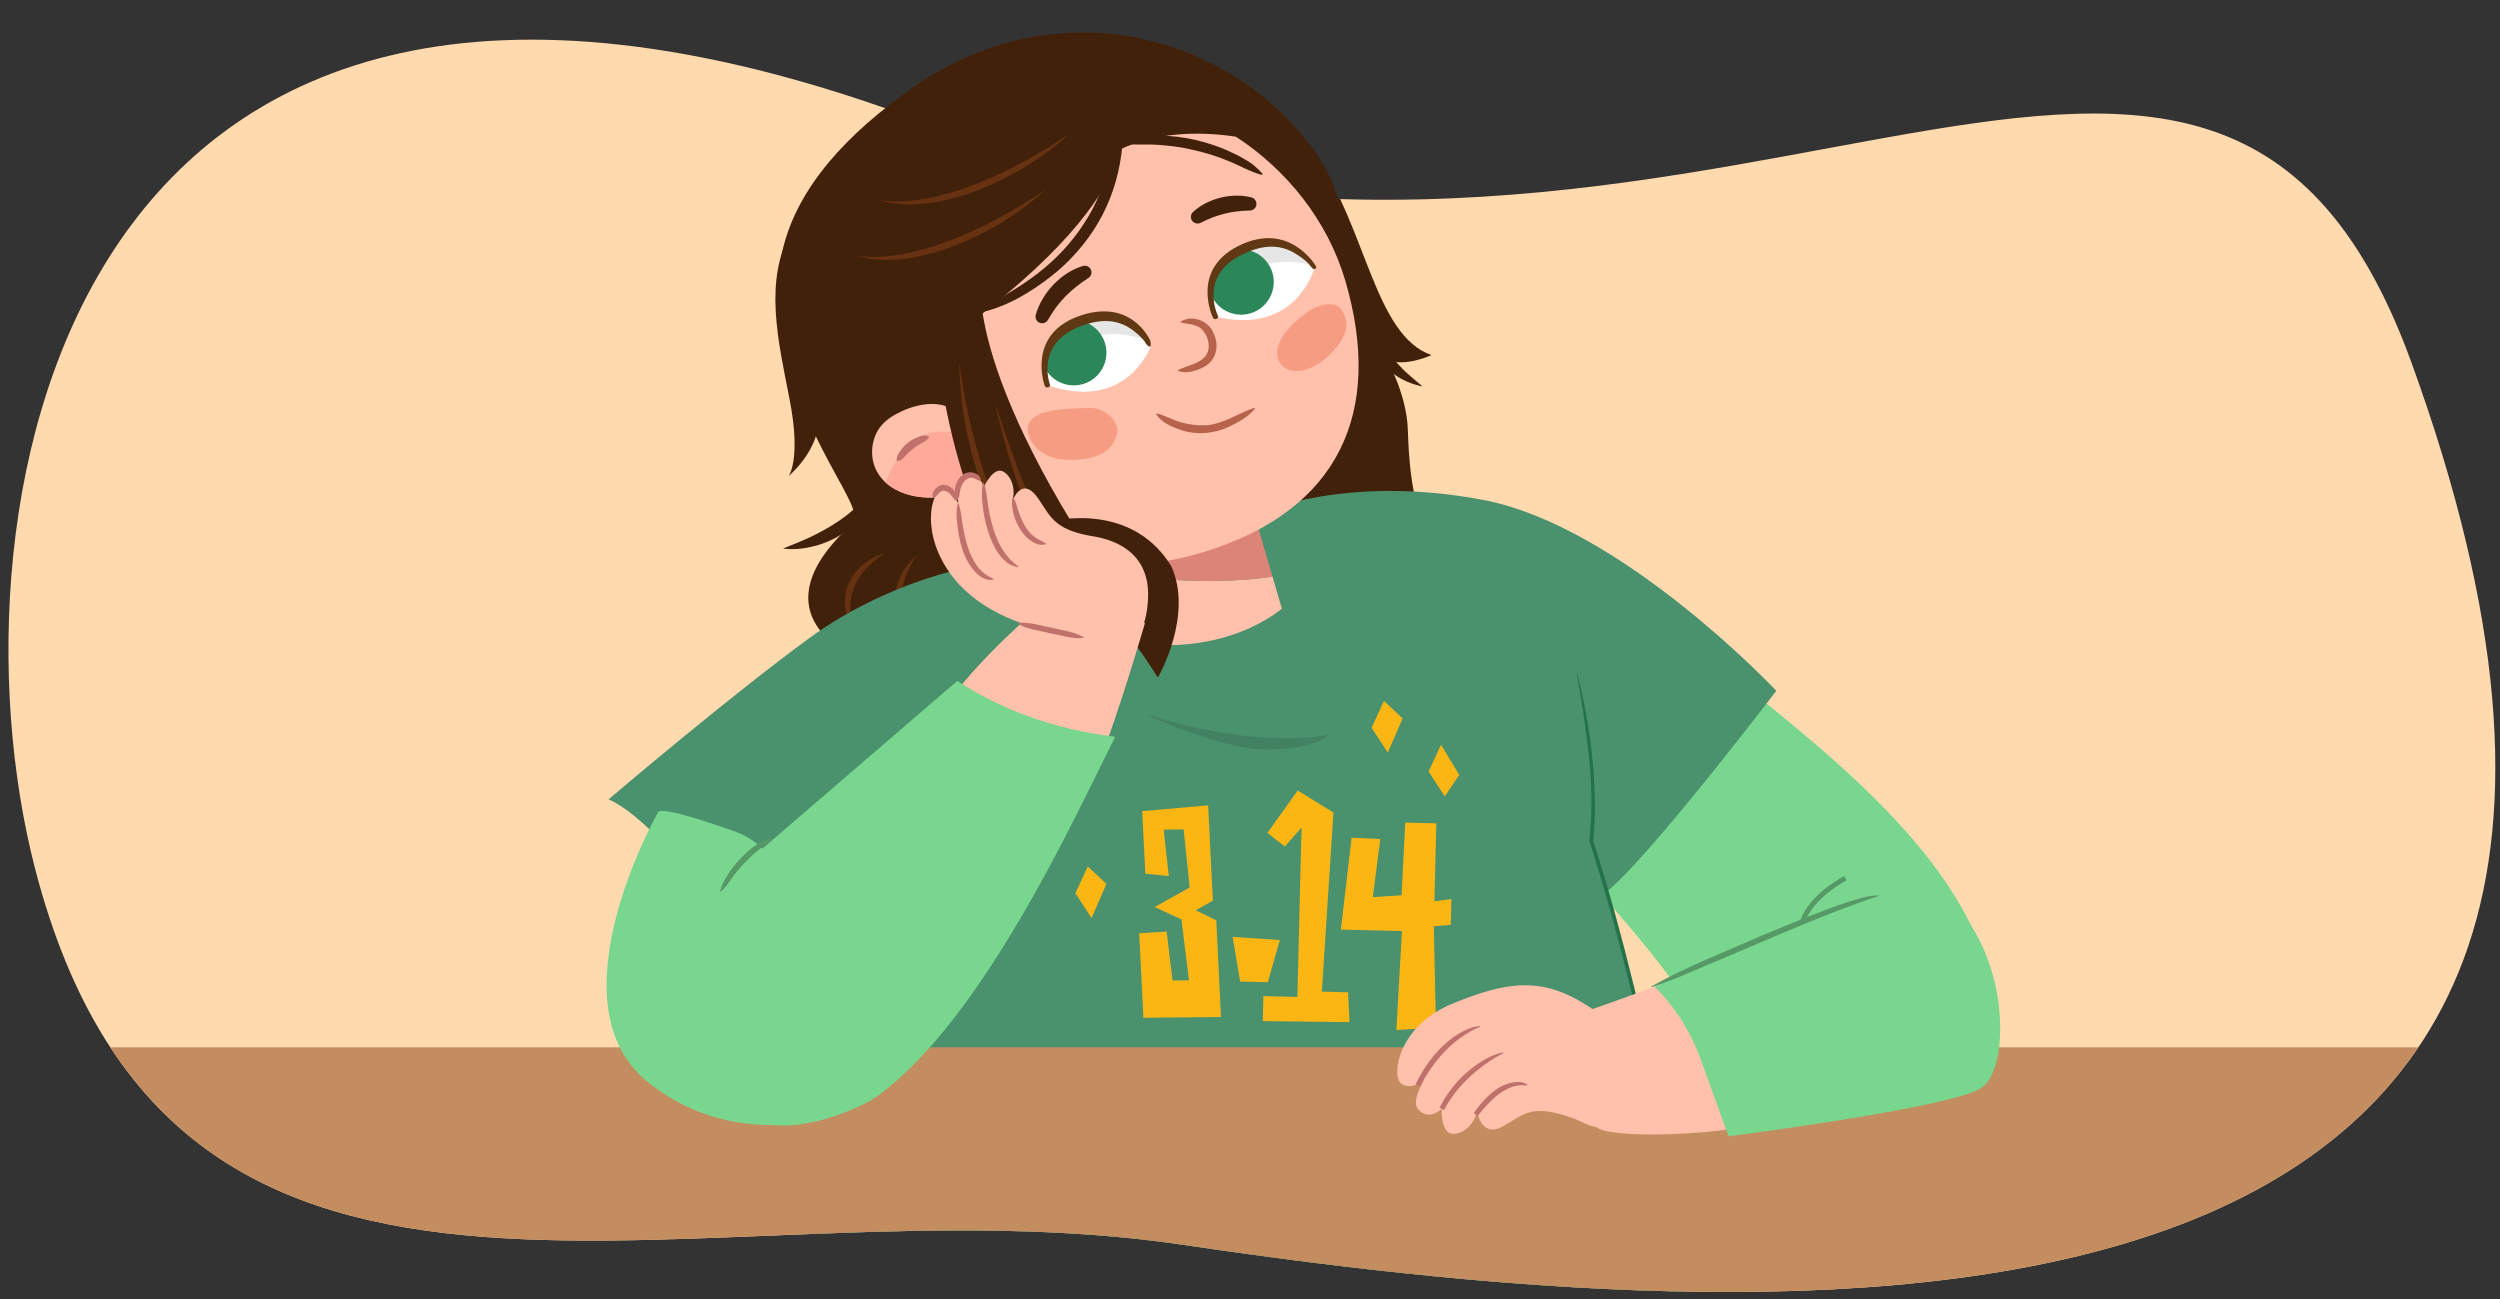 <?xml version="1.0" encoding="UTF-8"?><svg id="a" xmlns="http://www.w3.org/2000/svg" width="760" height="395" xmlns:xlink="http://www.w3.org/1999/xlink" viewBox="0 0 760 395"><rect x="0" y="0" width="760" height="395" fill="#333333" stroke="none"/><defs><clipPath id="b"><path d="M733,110c113.294,311.626-174.819,297.885-373.453,268.4-145.516-21.6-305.811,53.432-349.011-114.821C-17.584,154.057,19.337-57.873,275,35c245,89,396.042-95.421,458,75Z" fill="none"/></clipPath><clipPath id="c"><path d="M297.629,140.516c-.566,3.807-3.219,7.039-6.49,8.794-3.271,1.755-7.088,2.171-10.768,1.844-5.4-.479-11.076-2.857-13.777-7.789-2.389-4.361-1.826-10.257,1.336-13.987,1.677-1.978,3.934-3.319,6.25-4.386,5.53-2.549,12.602-3.481,17.214,.678l6.235,14.846Z" fill="none"/></clipPath><clipPath id="d"><path d="M349.736,105.561s-7.378,19.831-31.358,11.5c0,0-4.806-13.196,9.776-19.033,14.766-5.907,21.582,7.533,21.582,7.533Z" fill="#fff"/></clipPath><clipPath id="e"><path d="M399.504,81.637s-5.327,20.476-30.03,14.622c0,0-6.12-12.641,7.792-19.926,14.091-7.377,22.238,5.304,22.238,5.304Z" fill="#fff"/></clipPath></defs><g clip-path="url(#b)"><rect x="-23.568" y="-8.126" width="795.789" height="464.968" fill="#ffdaae"/><g><g><path d="M236.796,85.449c-.473,42.913,28.076,68.612,22.261,73.843-5.815,5.231-23.144,21.887-5.896,36.33,0,0-23.394,25.052,13.515,44.833,36.909,19.781,148.955-53.803,148.955-53.803l-18.947-128.842s-34.863-46.989-91.705-28.8c-54.104,17.313-68.183,56.438-68.183,56.438Z" fill="#42210b"/><path d="M259.426,190.74c-6.16-8.927-.493-19.548,9.211-22.548-1.263,1.112-2.72,2.112-3.891,3.296-5.784,5.048-7.517,11.898-5.32,19.252h0Z" fill="#663211"/><path d="M399.896,47.097c15.595,22.604,18.017,54.877,35.291,60.851,0,0-8.293,3.866-13.567,1.338,0,0,5.935,10.426,6.345,21.047,.41,10.622,1.05,35.261,16.491,44.004,0,0-61.784,19.011-62.196,16.16-.412-2.851-10.218-39.437-10.218-39.437l15.797-90.096,12.056-13.866Z" fill="#42210b"/><path d="M242.537,205.798s15.034-18.11,35.669-23.305l-6.338-2.614s-17.065,4.291-29.33,25.92Z" fill="#42210b"/><path d="M277.602,201.187c-7.293-9.062-8.558-24.362,1.052-32.279-7.083,9.822-5.606,21.717-1.052,32.279h0Z" fill="#663211"/><path d="M602.074,287.958c-12.632-32.842-48.505-61.137-80.074-85.958,1.102,13.387-17.144,25.487-50.103,54.309,29.103,28.691,47.103,56.691,47.103,56.691,0,0,90.051-6.901,83.074-25.042Z" fill="#78d68e"/><path d="M233.059,253.363s7.386,61.509,15.903,101.765c0,0-11.258,45.382-12.332,81.031,0,0,162.521,28.505,278.129-8.183,.323-13.183-1.968-44.767-8.764-82.273-9.245-51.017-22.284-90.182-22.284-90.182,0,0,3.021-17.356-4.275-50.723" fill="#4a916e"/><path d="M238.021,166.75c2.984-1.147,5.799-2.311,8.531-3.582,2.714-1.307,5.31-2.728,7.759-4.346,1.253-.775,2.391-1.69,3.571-2.568,.584-.445,1.097-.968,1.672-1.431l.846-.717,.787-.779c2.215-2.015,3.98-4.427,6.073-6.891-.605,3.111-1.783,6.249-3.761,8.855-1.867,2.684-4.293,5.011-7.049,6.776-2.738,1.793-5.746,3.147-8.876,3.945-3.117,.806-6.364,1.189-9.554,.737Z" fill="#42210b"/><polygon points="439.211 242.1 434.291 234.556 438.058 226.402 443.626 235.573 439.211 242.1" fill="#fcb614"/><path d="M420,161s-17.758-10.021-74-2-137.053,43.411-136,95,242-2,229-42-19-51-19-51Z" fill="#4a916e"/><polygon points="421.885 228.784 416.964 221.241 420.731 213.087 426.393 218.398 421.885 228.784" fill="#fcb614"/><polygon points="356.775 342.868 351.855 335.324 355.622 327.171 361.284 332.482 356.775 342.868" fill="#fcb614"/><polygon points="331.842 279.088 326.921 271.544 330.688 263.39 336.351 268.702 331.842 279.088" fill="#fcb614"/><path d="M381.101,155.654c2.899,.346,27.899-11.654,69.899-3.654s89,58,89,58c0,0-48,63-55,63s-57-64-75-82-28.899-35.346-28.899-35.346Z" fill="#4a916e"/><polygon points="317.23 259.272 312.309 251.728 316.076 243.574 321.739 248.886 317.23 259.272" fill="#fcb614"/><path d="M347.95,217.006s23.819,11.185,37.958,10.898,18.145-4.526,18.145-4.526c0,0-20.647,4.921-56.103-6.371Z" fill="#428263"/><path d="M254.58,242.517c-2.949,3.215-6.403,5.791-9.38,8.967-3.208,2.954-5.714,6.449-8.888,9.449l-.117-.086c.949-2.003,2.322-3.719,3.749-5.367,2.817-3.334,5.887-6.458,9.216-9.282,1.666-1.403,3.3-2.871,5.334-3.797l.086,.117h0Z" fill="#569966"/><path d="M505.922,345.717c-6.465-30.321-13.289-60.611-22.783-90.148,1.789-14.808-.376-29.816-2.686-44.459l-1.089-6.295,.143-.031c1.042,4.136,1.952,8.305,2.721,12.503,1.827,10.498,2.919,21.227,2.56,31.893-.079,2.147-.211,4.269-.528,6.438l-.02-.272c2.411,7.383,4.611,14.812,6.7,22.28,4.125,14.945,7.808,30.012,11.018,45.18,1.436,7.521,3.354,15.531,3.965,22.911h0Z" fill="#247249"/><g><path d="M322.716,170.573l-1.819,17.676c43.284,19.471,68.787-3.23,68.787-3.23l-2.834-9.706c-28.944,4.023-55.139-2.198-64.135-4.739Z" fill="#ffc1ab"/><path d="M385.707,171.398l-4.607-15.743-57.36,4.961-1.024,9.958c8.995,2.542,35.191,8.762,64.135,4.739l-1.143-3.915Z" fill="#dc8478"/></g><path d="M185,243s36.444-31.055,61-49c26-19,58.305-25.042,62-22s-62,140-62,140c0,0-42-61-61-69Z" fill="#4a916e"/><g><polygon points="410.889 254.669 407.616 282.596 426.194 283.05 424.493 313.144 436.545 312.334 435.876 281.58 441.036 281.137 441.227 273.296 436.062 273.997 436.642 250.301 427.19 250.07 426.081 272.169 417.342 272.711 419.604 255.072 410.889 254.669" fill="#fcb614"/><polygon points="348.189 265.608 347.226 246.583 367.275 244.827 368.709 273.783 363.507 276.752 369.754 279.763 371.177 309.167 347.594 309.402 346.317 283.714 354.665 283.204 356.445 298.066 361.448 298.012 359.162 279.503 351.038 275.732 361.662 269.8 359.832 252.131 353.757 252.221 355.316 266.331 348.189 265.608" fill="#fcb614"/><polygon points="374.721 284.832 377.009 298.391 385.423 298.597 389.072 285.758 374.721 284.832" fill="#fcb614"/><polygon points="394.496 240.314 385.289 253.217 390.594 257.331 395.667 251.575 394.406 303.071 384.075 302.818 383.889 310.42 410.263 310.725 409.805 301.657 401.843 301.462 405.362 247.016 394.496 240.314" fill="#fcb614"/></g></g><rect x="-14.122" y="318.382" width="776.122" height="121.618" fill="#c48d60"/><path d="M200,247s-33,58-3,82c26.869,21.495,59,11,63,6,2.974-3.717-11-73-36-82s-24-6-24-6Z" fill="#78d68e"/><g><path d="M478.271,339.97c4.774,1.567,9.993,7.533,19.604-5.33,9.611-12.864-14.875-28.64-14.875-28.64-14.273-9.327-24.995-7.672-41.615-.818-16.621,6.854-18.545,22.211-15.284,24.337,3.161,2.061,6.866-1.318,6.866-1.318,0,0-4.169,6.729-1.789,9.126,3.532,3.556,7.067-.274,7.067-.274,0,0-.296,6.007,2.404,7.389,1.704,.872,6.74-.38,8.405-6.603,0,0,1.133,8.202,7.715,4.622,6.582-3.58,8.412-7.185,21.503-2.49Z" fill="#ffc1ab"/><path d="M450.019,312.105c-8.257,3.427-14.278,10.46-18.348,18.23l-1.342-.671c2.958-6.18,7.312-11.839,13.2-15.473,1.972-1.166,4.138-2.115,6.452-2.296l.038,.21h0Z" fill="#c1716b"/><path d="M457.034,320.101c-7.474,4.066-14.045,9.76-18.055,17.34l-1.336-.682c2.891-5.952,7.584-10.979,13.242-14.395,1.887-1.117,3.91-2.044,6.082-2.465l.068,.203h0Z" fill="#c1716b"/><path d="M464.277,329.979c-6.536-.848-11.34,4.689-15.069,9.276l-1.211-.885c3.262-4.524,7.915-9.667,13.979-9.428,.854,.079,1.701,.342,2.401,.848l-.1,.189h0Z" fill="#c1716b"/><path d="M480,308c2,0,38-14,42-14s45,9,43,30-70.768,23.316-78.884,19.158-6.116-35.158-6.116-35.158Z" fill="#ffc1ab"/><path d="M503,300s9,8,14,22,8.526,23.432,8.526,23.432c0,0,66.547-8.526,76.547-14.526s9.095-46.484-15.158-62.147c-4.425-2.858-29.17,6.169-42.754,12.029-19.937,8.601-41.162,19.213-41.162,19.213Z" fill="#78d68e"/></g><path d="M501.955,299.9c10.833-6.137,22.487-10.507,33.825-15.585,8.624-3.524,17.228-7.13,26.052-10.149,2.99-.903,5.995-1.944,9.164-1.981l.008,.22c-17.605,5.83-34.516,13.731-51.661,20.807-5.708,2.427-11.336,5.029-17.298,6.889l-.09-.201h0Z" fill="#569966"/><path d="M561,267s-10,5-13,13" fill="none" stroke="#569966" stroke-miterlimit="10" stroke-width="1.5"/></g></g><g><g><path d="M240.606,70.125c-8.439,15.22-4.138,33.05-.567,51.314,3.572,18.265-.288,23.282-.288,23.282,0,0,7.972-6.632,9.027-15.466,1.055-8.834-8.172-59.13-8.172-59.13" fill="#42210b"/><path d="M412.459,88.047c1.116,2.996,2.252,5.822,3.495,8.567,1.28,2.727,2.674,5.337,4.268,7.803,.762,1.26,1.666,2.408,2.531,3.596,.44,.588,.957,1.107,1.414,1.687l.708,.854,.771,.794c1.993,2.235,4.387,4.025,6.829,6.143-3.105-.636-6.231-1.846-8.817-3.85-2.665-1.894-4.967-4.344-6.704-7.117-1.765-2.756-3.089-5.777-3.856-8.916-.774-3.125-1.125-6.376-.641-9.561Z" fill="#42210b"/><path d="M317.888,132.105s8.451,19.467,23.464,25.543c0,0-13.293,1.429-18.47-7.613-5.176-9.042-4.994-17.93-4.994-17.93Z" fill="#42210b"/><path d="M399.471,45.685c-25.694-35.446-78.236-49.447-121.53-19.357-41.316,28.716-59.051,65.265-18.293,112.072,27.347,31.406,70.124,44.414,106.053,21.138,35.929-23.276,58.211-80.136,33.77-113.854Z" fill="#42210b"/><path d="M296.609,126.867s-9.564-4.905-19.004-2.309c.745,3.1,1.667,6.085,2.789,8.899,12.852,32.257,47.851,45.99,85.811,34.272,40.742-12.576,54.476-42.311,42.801-82.278-5.412-18.525-18.009-33.951-33.31-43.904-11.127-1.661-24.456-1.492-36.709,4.352-28.043,13.374-49.541,44.247-42.377,80.968Z" fill="#ffc1ab"/><path d="M351.68,125.67c2.661,.697,4.81,2.043,7.406,2.729,2.47,.726,5.034,.989,7.563,.884,5.22-.372,9.716-3.625,14.697-5.313l.171,.239c-1.795,2.19-4.157,3.659-6.636,4.877-4.875,2.716-11.118,3.48-16.465,1.427-2.609-.969-5.364-2.064-6.923-4.617l.187-.226h0Z" fill="#b7624b"/><path d="M320.172,32.24c-36.031,13.62-48.946,59.466-41.155,91.893,9.44-2.596,19.004,2.309,19.004,2.309-7.164-36.721,14.333-67.594,42.377-80.968,12.253-5.843,25.582-6.013,36.709-4.352-17.665-11.492-38.936-15.686-56.935-8.882Z" fill="#42210b"/><path d="M342.403,47.376s-4.795-4.696-11.254-4.51c-.893,.026-1.253,1.163-.529,1.703,1.835,1.368,4.436,3.712,5.808,6.791,2.262,5.077,9.318-.475,5.975-3.983Z" fill="#ffc1ab"/><g><path d="M297.629,140.516c-.566,3.807-3.219,7.039-6.49,8.794-3.271,1.755-7.088,2.171-10.768,1.844-5.4-.479-11.076-2.857-13.777-7.789-2.389-4.361-1.826-10.257,1.336-13.987,1.677-1.978,3.934-3.319,6.25-4.386,5.53-2.549,12.602-3.481,17.214,.678l6.235,14.846Z" fill="#ffc1ab"/><g clip-path="url(#c)"><path d="M273.119,153.078c2.973,1.855,18.662,4.567,22.076-3.564,3.414-8.131,3.012-19.307-2.961-18.343-5.973,.964-16.674-4.878-24.958,20.654,3.19,4.809,4.341,2.812,4.341,2.812" fill="#fdaa9b"/></g><path d="M272.587,139.965c-.044-1.314,.513-2.023,1.192-3,1.226-1.84,3.157-3.298,5.225-4.059,1.012-.41,2.046-.832,3.309-.28l.085,.281c-.7,1.19-1.629,1.431-2.472,1.935-.841,.485-1.636,1.008-2.369,1.585-1.157,.862-2.126,1.931-3.119,3.019-.398,.351-.915,.691-1.644,.727l-.207-.208h0Z" fill="#c1716b"/></g><path d="M340.244,31.585s13.94,21.444-44.165,65.746c-54.461,41.524-25.372-3.061-25.372-3.061l24.401-19.459,22.075-27.818,23.062-15.408Z" fill="#42210b"/><path d="M397.288,95.004c-10.792,7.877-9.83,13.478-7.702,15.913,2.919,3.339,9.668,2.397,15.687-4.177,6.02-6.574,3.88-10.329,2.615-12.512-1.265-2.183-5.814-2.717-10.6,.777Z" fill="#f69c83"/><path d="M331.395,124.019c-9.791,.194-19.053,.745-18.969,6.658,.04,2.768,3.36,9.254,12.879,9.144,12.137-.14,13.473-5.289,14.277-8.117,.804-2.827-3.06-7.787-8.187-7.685Z" fill="#f69c83"/><path d="M298.021,126.442s-2.216-10.333-3.375-19.44c-1.159-9.107,.073-15.026,.073-15.026l-9.707,7.188,13.009,27.277Z" fill="#42210b"/><g><path d="M362.682,64.45c2.328-2.149,5.275-3.59,8.349-4.367,3.08-.755,6.357-.865,9.422-.062,1.081,.283,1.727,1.389,1.445,2.469-.234,.893-1.029,1.489-1.907,1.51h-.054c-2.637,.063-5.194,.326-7.689,.961-2.501,.612-4.882,1.58-7.24,2.761l-.047,.023c-.999,.5-2.214,.096-2.715-.903-.412-.824-.208-1.796,.436-2.392Z" fill="#42210b"/><path d="M314.866,95.713c.477-1.716,1.218-3.356,2.13-4.893,.891-1.553,2.003-2.974,3.235-4.273,2.469-2.586,5.543-4.663,8.968-5.69,1.07-.321,2.199,.286,2.52,1.358,.263,.878-.098,1.795-.827,2.274l-.042,.027c-2.537,1.662-4.879,3.453-6.949,5.572-1.037,1.054-1.978,2.195-2.881,3.375-.882,1.196-1.678,2.458-2.439,3.768l-.021,.036c-.56,.965-1.796,1.294-2.762,.734-.812-.471-1.172-1.424-.933-2.288Z" fill="#42210b"/></g><path d="M358.137,112.514c2.903-1.526,6.599-1.803,8.549-4.593,1.574-2.445,.547-6.21-1.571-8.039-1.719-1.331-3.912-1.417-6.108-1.782l-.08-.283c3.293-2.334,8.618-.275,10.017,3.532,1.942,4.004,.689,8.592-3.474,10.465-2.324,1.107-4.83,1.788-7.32,.994l-.013-.293h0Z" fill="#b7624b"/><g><g><path d="M349.736,105.561s-7.378,19.831-31.358,11.5c0,0-4.806-13.196,9.776-19.033,14.766-5.907,21.582,7.533,21.582,7.533Z" fill="#fff"/><g clip-path="url(#d)"><path d="M352.24,97.271c-8.487-2.153-17.453-3.708-26.079-1.383-6.962,1.876-13.456,6.555-16.371,13.285-1.882,4.345,4.697,7.678,6.585,3.318,2.289-5.285,10.532-8.802,15.991-10.135,7.108-1.735,12.608-.473,18.36,2.132,4.332,1.962,6.103-6.053,1.514-7.218Z" opacity=".1"/><path d="M317.184,110.841c1.992,5.109,7.746,7.634,12.855,5.639,5.107-1.992,7.632-7.747,5.64-12.856-1.995-5.106-7.747-7.633-12.855-5.639-5.111,1.994-7.634,7.75-5.64,12.856Z" fill="#2b875a"/></g></g><path d="M349.578,105.338l.03-.014c.401-.189,.19-1.497,.012-1.906-.062-.141-5.881-13.242-22.099-7.152-15.359,5.791-10.005,20.813-9.956,20.954,.156,.416,.646,.689,1.062,.536,.405-.185,.718-.392,.566-.807-.188-.519-4.362-12.431,9.093-17.682,.095-.036,.198-.065,.295-.104,6.202-2.419,11.512-2.046,15.832,1.251,3.231,2.467,3.755,3.714,3.767,3.746,.178,.395,1.011,1.361,1.398,1.179Z" fill="#603813"/><g><path d="M399.504,81.637s-5.327,20.476-30.03,14.622c0,0-6.12-12.641,7.792-19.926,14.091-7.377,22.238,5.304,22.238,5.304Z" fill="#fff"/><g clip-path="url(#e)"><path d="M403.52,73.923c-8.626-1.503-17.684-2.374-26.109,.598-6.8,2.399-12.92,7.556-15.316,14.489-1.547,4.475,5.266,7.3,6.818,2.809,1.882-5.443,9.871-9.328,15.214-11.071,6.956-2.27,11.399-.739,18.431,.486,4.685,.817,5.626-6.499,.962-7.312Z" opacity=".1"/><path d="M368.464,90.263c2.501,4.877,8.484,6.806,13.361,4.303,4.881-2.5,6.808-8.483,4.307-13.361-2.502-4.88-8.482-6.808-13.362-4.305-4.881,2.5-6.806,8.483-4.306,13.363Z" fill="#2b875a"/></g></g><path d="M399.601,81.812l.031-.015c.401-.189,.655-.44,.439-.827-.075-.135-8.023-13.939-23.543-6.232-14.69,7.319-7.875,21.671-7.807,21.806,.193,.4,.694,.598,1.091,.404,.384-.221,.644-.526,.449-.923-.243-.497-5.736-12.19,7.221-18.57,.09-.045,.187-.093,.279-.138,5.974-2.943,11.267-3.152,15.905-.309,3.464,2.123,4.396,3.456,4.409,3.487,.218,.376,1.144,1.499,1.527,1.319Z" fill="#603813"/></g><path d="M298.426,82.497s-7.707,28.323,44.574,102.503c0,0-21.533,14.283-39.878-16.602-18.345-30.886-20.189-81.23-20.189-81.23" fill="#42210b"/><path d="M340.486,43.313c3.523-2.054,7.529-2.084,11.369-2.102,3.873,.018,7.754,.445,11.537,1.312,3.763,.926,7.489,2.085,10.965,3.8,1.779,.762,3.459,1.727,5.113,2.72,1.626,1.037,3.081,2.363,4.375,3.832l-.212,.315c-3.823-1.034-6.917-2.98-10.388-4.32-3.406-1.434-6.957-2.479-10.542-3.298-3.578-.881-7.252-1.315-10.931-1.556-3.711-.241-7.313,.151-11.194-.333l-.092-.369Z" fill="#42210b"/><path d="M339.311,27.901c2.801,6.868,2.403,14.463,1.176,21.629-1.284,7.212-3.985,14.226-8.006,20.397-4.038,6.156-9.24,11.516-15.171,15.761-5.884,4.277-12.348,7.889-19.492,9.368l-.164-.401c6.048-3.945,12.225-7.198,17.755-11.494,5.516-4.258,10.359-9.353,14.089-15.168,3.829-5.758,6.389-12.3,7.857-19.074,.727-3.395,1.097-6.863,1.261-10.343,.187-3.484,.259-6.982,.274-10.576l.422-.1Z" fill="#42210b"/><path d="M317.863,57.593c-12.979,12.398-39.399,25.568-57.483,20.201,18.456,2.483,42.544-9.911,57.483-20.201h0Z" fill="#663211"/><path d="M324.992,40.708c-12.979,12.398-39.399,25.568-57.483,20.201,18.456,2.483,42.544-9.911,57.483-20.201h0Z" fill="#663211"/><path d="M291.606,110.238c2.951,21.771,9.341,43.36,20.332,62.46,1.431,2.719,3.381,5.452,4.951,8.086-1.445-1.755-3.013-3.797-4.427-5.602-.848-1.205-3.134-4.665-3.978-5.949-1.515-2.677-3.263-5.583-4.559-8.391-7.607-15.704-12.075-33.134-12.319-50.603h0Z" fill="#663211"/><path d="M302.5,122.383c7.613,24.23,17.501,48.191,32.183,69.035,1.973,3.08,4.417,5.789,6.592,8.746-20.28-20.544-32.933-49.769-38.776-77.781h0Z" fill="#663211"/></g><path d="M317,159s26-8,39,13c7,15-4,34-4,34,0,0-13-21-20-24s-17-20-15-20v-3Z" fill="#42210b"/><g><path d="M318,183s-14.91,11.702-28,28c5.074,5.868,18,23,43,24,7.656-19.752,15.087-45.674,15.087-45.674l-30.087-6.326Z" fill="#ffc1ab"/><g><path d="M333.001,163.163c4.383,.816,16.747,3.881,15.999,18.837-1,20-13.629,10.756-13.629,10.756-15.027,1.377-35.471-4.286-45.631-17.249-10.161-12.963-6.716-26.265-3.285-26.575,3.326-.301,4.824,4.111,4.824,4.111,0,0-.474-7.371,2.381-8.293,4.236-1.367,5.413,3.341,5.413,3.341,0,0,2.257-5.07,4.941-5.016,1.694,.034,5.114,3.283,3.838,9.135,0,0,2.822-8.073,7.949-.399,3.832,5.737,5.016,9.442,17.2,11.352Z" fill="#ffc1ab"/><path d="M302.057,176.213c-2.206,.517-4.239-.923-5.69-2.428-3.017-3.359-4.364-7.751-5.054-12.097-.419-2.865-.807-5.775-.144-8.642l.22-.008c.819,2.242,.891,4.481,1.282,6.7,.753,4.308,1.828,8.779,4.387,12.347,1.3,1.733,2.929,2.999,4.995,3.907l.004,.22h0Z" fill="#c1716b"/><path d="M299.078,146.782c.785,2.028,.977,4.995,1.324,7.121,1.164,6.814,3.252,14.185,9.205,18.327l-.051,.214c-7.027-.977-10.117-12.32-10.761-18.312-.264-2.454-.541-4.901,.063-7.343l.22-.008h0Z" fill="#c1716b"/><path d="M317.919,165.418c-1.697,.659-3.394-.237-4.762-1.177-3.588-2.61-6.148-8.656-5.362-13.017l.218-.03c.472,.716,.755,1.438,.97,2.172,1.178,4.116,2.901,8.718,6.952,10.745l1.98,1.088,.003,.22h0Z" fill="#c1716b"/><path d="M309.518,189.398c3.466-.428,6.764,.867,10.132,1.385,3.31,.921,6.759,1.138,9.795,2.938l-.047,.215c-3.508,.379-6.738-.852-10.132-1.385-3.282-.924-6.815-1.111-9.795-2.937l.047-.215h0Z" fill="#c1716b"/></g></g><path d="M212,275c-13.879,9.634-10,29-8,37s13.332,24.776,26,29,31.592-4.093,36.596-7.692c32.404-23.308,60.948-86.592,72.404-109.308-24-3-39.432-11.433-48-17l-79,68Z" fill="#78d68e"/><path d="M218.904,270.945c1.188-5.424,10.184-16.003,16.069-16.052l.054,.214c-4.763,3.165-8.891,6.861-12.266,11.503-1.179,1.547-2.086,3.196-3.665,4.445l-.191-.109h0Z" fill="#569966"/><path d="M283.653,151.252c-.719-1.455,.993-3.372,2.369-3.747,2.631-.718,5.504,2.204,4.915,4.757l-.21,.066c-1.347-1.052-1.786-2.716-3.384-3.077-.965-.267-1.819,.423-2.383,1.213-.233,.316-.518,.603-1.096,.853l-.211-.065h0Z" fill="#c1716b"/><path d="M290.89,151.993c-1.827-3.089,.508-8.987,4.604-8.378,1.301,.191,2.723,1.114,2.634,2.563l-.193,.106-1.405-.69c-2.287-1.278-4.156,1.108-4.575,3.247-.253,1.001-.168,2.009-.845,3.166l-.22-.014h0Z" fill="#c1716b"/></g></svg>